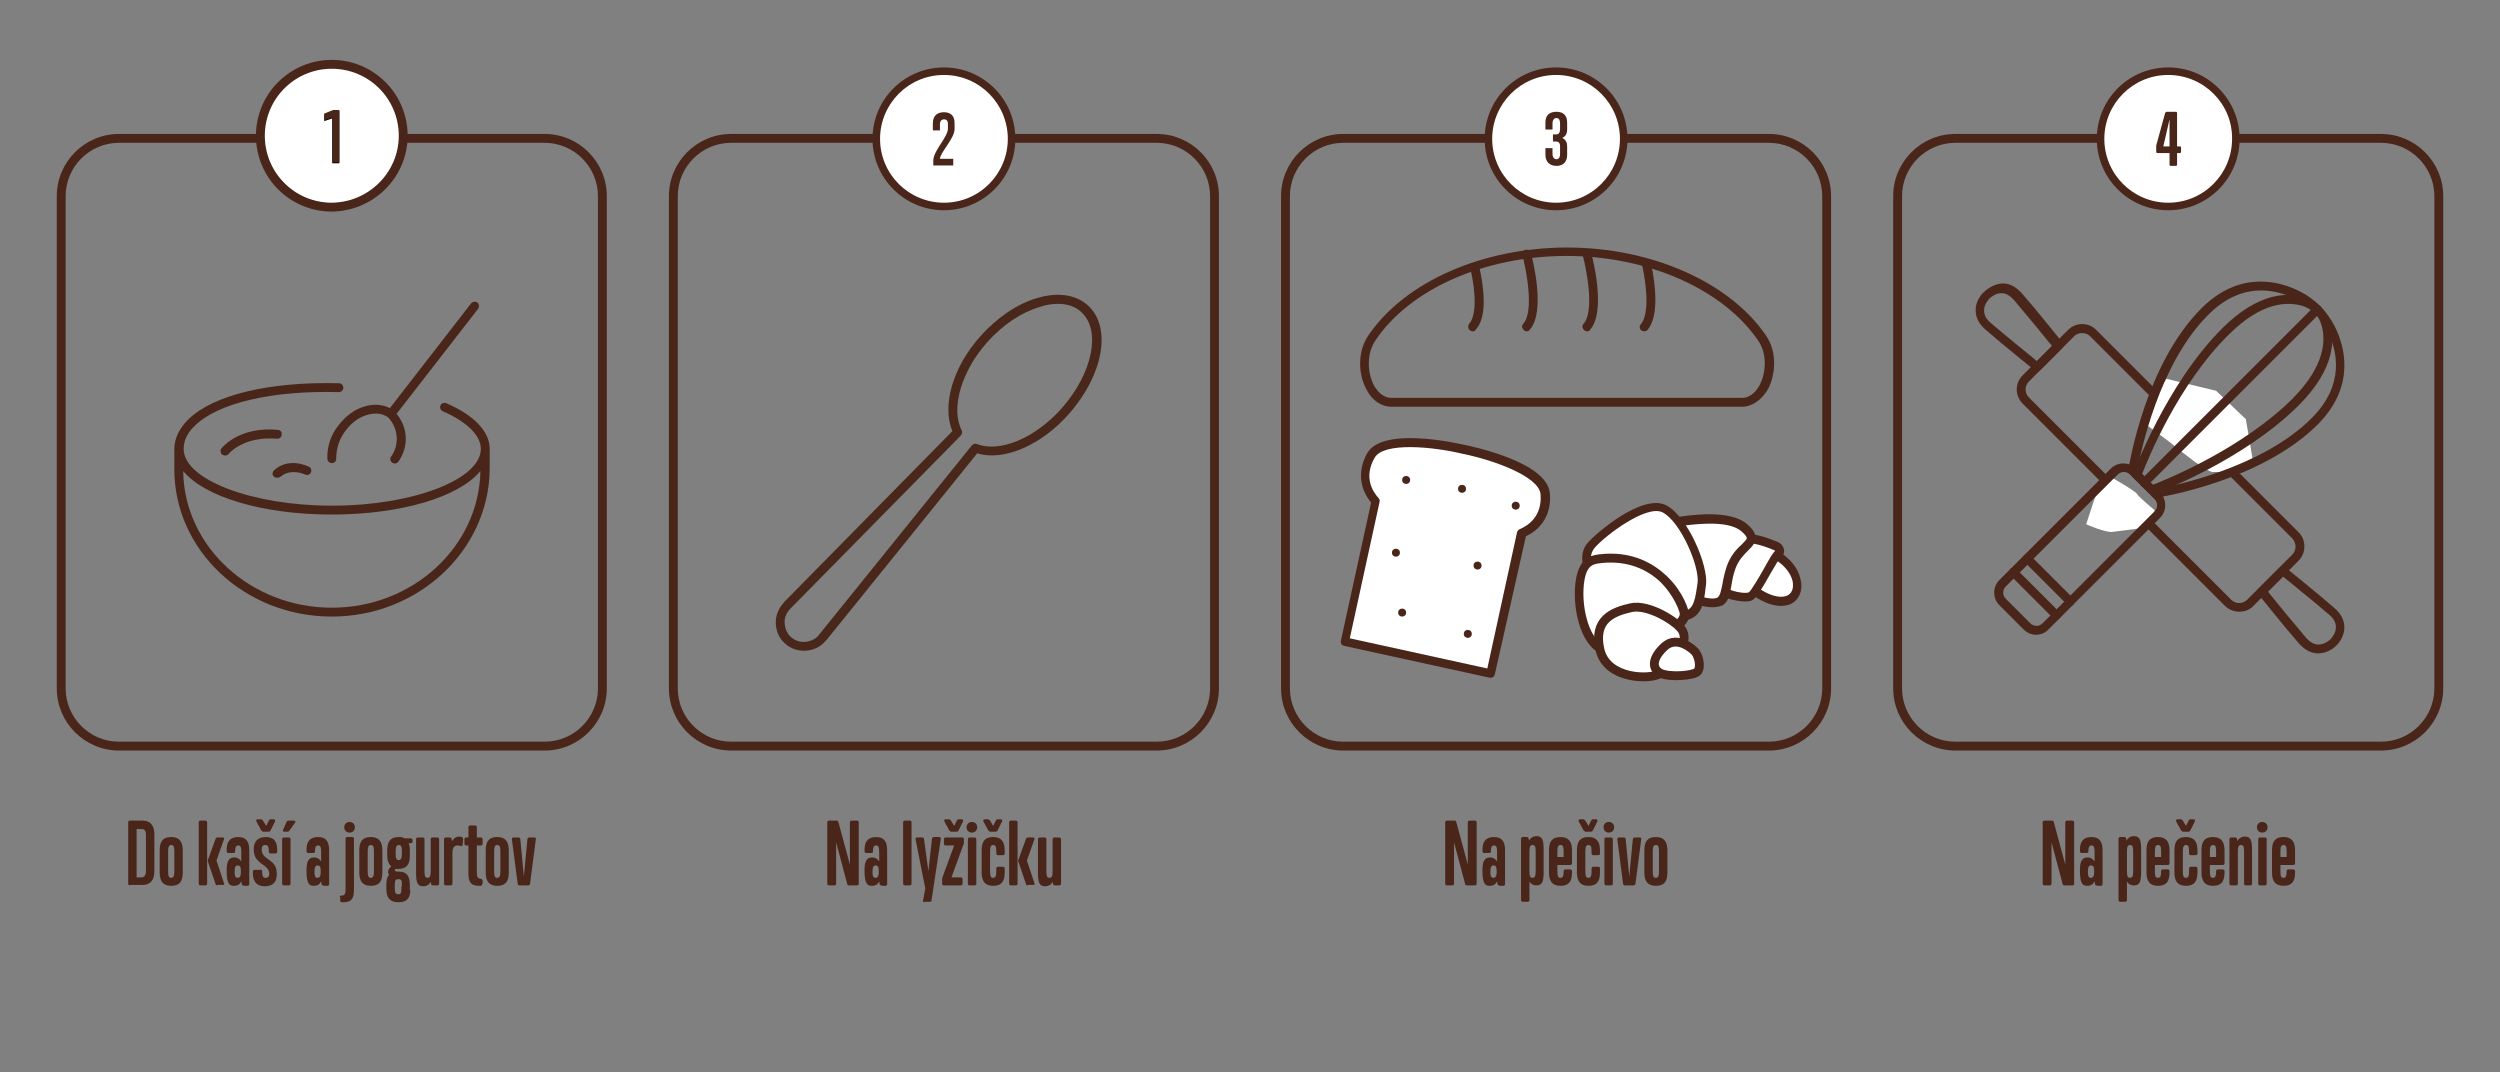 <?xml version="1.0" encoding="utf-8"?>
<!-- Generator: Adobe Illustrator 25.2.3, SVG Export Plug-In . SVG Version: 6.00 Build 0)  -->
<!DOCTYPE svg PUBLIC "-//W3C//DTD SVG 1.1//EN" "http://www.w3.org/Graphics/SVG/1.1/DTD/svg11.dtd">
<svg version="1.1" id="Vrstva_1" xmlns:x="http://ns.adobe.com/Extensibility/1.0/" xmlns:i="http://ns.adobe.com/AdobeIllustrator/10.0/" xmlns:graph="http://ns.adobe.com/Graphs/1.0/"
	 xmlns="http://www.w3.org/2000/svg" xmlns:xlink="http://www.w3.org/1999/xlink" x="0px" y="0px" width="563.6px" height="241.7px"
	 viewBox="0 0 563.6 241.7" style="enable-background:new 0 0 563.6 241.7;" xml:space="preserve">
<rect x="0" y="0" width="563.6" height="241.7" fill="#808080" stroke="none"/>
<style type="text/css">
	.st0{fill:none;}
	.st1{fill:#4A261A;}
	.st2{fill:#FFFFFF;}
	.st3{fill:none;stroke:#4A261A;stroke-width:2;stroke-linecap:round;stroke-linejoin:round;stroke-miterlimit:10;}
	.st4{fill:#FFFFFF;stroke:#4A261A;stroke-width:2;stroke-linecap:round;stroke-linejoin:round;stroke-miterlimit:10;}
	.st5{fill:#4A271B;}
</style>
<path class="st0" d="M26.8,31.2h96c7.2,0,13,5.8,13,13v111c0,7.2-5.8,13-13,13h-96c-7.2,0-13-5.8-13-13v-111
	C13.8,37,19.6,31.2,26.8,31.2z"/>
<path class="st1" d="M122.8,169.2h-96c-7.7,0-14-6.3-14-14v-111c0-7.7,6.3-14,14-14h96c7.7,0,14,6.3,14,14v111
	C136.8,162.9,130.5,169.2,122.8,169.2z M26.8,32.2c-6.6,0-12,5.4-12,12v111c0,6.6,5.4,12,12,12h96c6.6,0,12-5.4,12-12v-111
	c0-6.6-5.4-12-12-12C122.8,32.2,26.8,32.2,26.8,32.2z"/>
<path id="Path_103_7_" class="st2" d="M90.1,30.5c0-8.4-6.8-15.3-15.3-15.3l0,0c-8.4,0-15.3,6.8-15.3,15.3c0,8.4,6.8,15.3,15.3,15.3
	l0,0C83.2,45.8,90,39,90.1,30.5L90.1,30.5"/>
<path class="st1" d="M260.8,169.2h-96c-7.7,0-14-6.3-14-14v-111c0-7.7,6.3-14,14-14h96c7.7,0,14,6.3,14,14v111
	C274.8,162.9,268.5,169.2,260.8,169.2z M164.8,32.2c-6.6,0-12,5.4-12,12v111c0,6.6,5.4,12,12,12h96c6.6,0,12-5.4,12-12v-111
	c0-6.6-5.4-12-12-12C260.8,32.2,164.8,32.2,164.8,32.2z"/>
<path id="Path_103_6_" class="st2" d="M228.1,31.3c0-8.4-6.8-15.3-15.3-15.3l0,0c-8.4,0-15.3,6.8-15.3,15.3
	c0,8.4,6.8,15.3,15.3,15.3l0,0C221.2,46.6,228.1,39.8,228.1,31.3L228.1,31.3"/>
<path id="Path_103_5_" class="st2" d="M228.1,31.3c0-8.4-6.8-15.3-15.3-15.3l0,0c-8.4,0-15.3,6.8-15.3,15.3
	c0,8.4,6.8,15.3,15.3,15.3l0,0C221.2,46.6,228.1,39.8,228.1,31.3L228.1,31.3"/>
<path id="Path_104_3_" class="st1" d="M212.8,47.4c-8.9,0-16.1-7.2-16.1-16.1s7.2-16.1,16.1-16.1c8.9,0,16.1,7.2,16.1,16.1
	C228.9,40.2,221.7,47.4,212.8,47.4z M212.8,16.9c-8,0-14.4,6.5-14.4,14.4c0,8,6.5,14.4,14.4,14.4c8,0,14.4-6.5,14.4-14.4
	S220.8,16.9,212.8,16.9z"/>
<path class="st1" d="M398.8,169.2h-96c-7.7,0-14-6.3-14-14v-111c0-7.7,6.3-14,14-14h96c7.7,0,14,6.3,14,14v111
	C412.8,162.9,406.5,169.2,398.8,169.2z M302.8,32.2c-6.6,0-12,5.4-12,12v111c0,6.6,5.4,12,12,12h96c6.6,0,12-5.4,12-12v-111
	c0-6.6-5.4-12-12-12C398.8,32.2,302.8,32.2,302.8,32.2z"/>
<path id="Path_103_4_" class="st2" d="M366.1,31.3c0-8.4-6.8-15.3-15.3-15.3l0,0c-8.4,0-15.3,6.8-15.3,15.3
	c0,8.4,6.8,15.3,15.3,15.3l0,0C359.2,46.6,366.1,39.8,366.1,31.3L366.1,31.3"/>
<path id="Path_103_3_" class="st2" d="M366.1,31.3c0-8.4-6.8-15.3-15.3-15.3l0,0c-8.4,0-15.3,6.8-15.3,15.3
	c0,8.4,6.8,15.3,15.3,15.3l0,0C359.2,46.6,366.1,39.8,366.1,31.3L366.1,31.3"/>
<path id="Path_104_2_" class="st1" d="M350.8,47.4c-8.9,0-16.1-7.2-16.1-16.1s7.2-16.1,16.1-16.1s16.1,7.2,16.1,16.1
	S359.7,47.4,350.8,47.4z M350.8,16.9c-8,0-14.4,6.5-14.4,14.4c0,8,6.5,14.4,14.4,14.4c8,0,14.4-6.5,14.4-14.4
	C365.2,23.4,358.8,16.9,350.8,16.9z"/>
<path d="M74.9,36.8V26.7l-1.8,0.6v-1.5l2-0.8h1.4v11.8C76.5,36.8,74.9,36.8,74.9,36.8z"/>
<path class="st1" d="M74.9,36.6V26.5l-1.8,0.6v-1.5l2-0.8h1.4v11.8C76.5,36.6,74.9,36.6,74.9,36.6z"/>
<path class="st1" d="M210.4,37.3v-1.1c0-2.2,3.3-5.3,3.3-7.2v-1c0-0.9-0.4-1.1-0.9-1.1c-0.4,0-0.9,0.3-0.9,1.1v1.4h-1.6v-1.6
	c0-1.7,1-2.5,2.5-2.5c1.4,0,2.4,0.7,2.4,2.4v1.4c0,2.1-3.2,5.2-3.3,6.7h3v1.5H210.4z"/>
<path class="st1" d="M351.7,32.9c0-0.7-0.4-1-0.9-1c-0.1,0-0.4,0-0.7,0v-1.6c0.2,0,0.5,0,0.8,0c0.4,0,0.8-0.3,0.8-1.2v-1.3
	c0-0.9-0.4-1.2-0.8-1.2s-0.9,0.3-0.9,1.2v1.4h-1.6v-1.6c0-1.7,1-2.4,2.5-2.4c1.4,0,2.4,0.7,2.4,2.4v1.5c0,1-0.3,1.6-1.1,2
	c0.8,0.4,1.1,1,1.1,2v1.8c0,1.7-1,2.5-2.4,2.5s-2.5-0.8-2.5-2.5v-1.5h1.6v1.3c0,0.8,0.4,1.2,0.9,1.2c0.4,0,0.8-0.3,0.8-1.2
	L351.7,32.9L351.7,32.9z"/>
<path id="Path_104_13_" class="st3" d="M74.8,46.7c-8.9,0-16.1-7.2-16.1-16.1s7.2-16.1,16.1-16.1s16.1,7.2,16.1,16.1
	C90.9,39.4,83.7,46.6,74.8,46.7z"/>
<path class="st1" d="M536.8,169.2h-96c-7.7,0-14-6.3-14-14v-111c0-7.7,6.3-14,14-14h96c7.7,0,14,6.3,14,14v111
	C550.8,162.9,544.5,169.2,536.8,169.2z M440.8,32.2c-6.6,0-12,5.4-12,12v111c0,6.6,5.4,12,12,12h96c6.6,0,12-5.4,12-12v-111
	c0-6.6-5.4-12-12-12C536.8,32.2,440.8,32.2,440.8,32.2z"/>
<path id="Path_103_2_" class="st2" d="M504.1,31.3c0-8.4-6.8-15.3-15.3-15.3l0,0c-8.4,0-15.3,6.8-15.3,15.3
	c0,8.4,6.8,15.3,15.3,15.3l0,0C497.3,46.6,504.1,39.8,504.1,31.3L504.1,31.3"/>
<path id="Path_103_1_" class="st2" d="M504.1,31.3c0-8.4-6.8-15.3-15.3-15.3l0,0c-8.4,0-15.3,6.8-15.3,15.3
	c0,8.4,6.8,15.3,15.3,15.3l0,0C497.3,46.6,504.1,39.8,504.1,31.3L504.1,31.3"/>
<path id="Path_104_1_" class="st1" d="M488.8,47.4c-8.9,0-16.1-7.2-16.1-16.1s7.2-16.1,16.1-16.1s16.1,7.2,16.1,16.1
	S497.7,47.4,488.8,47.4z M488.8,16.9c-8,0-14.4,6.5-14.4,14.4c0,8,6.5,14.4,14.4,14.4c8,0,14.4-6.5,14.4-14.4
	C503.3,23.4,496.8,16.9,488.8,16.9z"/>
<g>
	<path class="st1" d="M489.4,37.4c-0.2,0-0.3-0.1-0.3-0.3v-2.6h-2.7c-0.2,0-0.3-0.1-0.3-0.3v-1c0-0.1,0-0.2,0-0.4l2-7.3
		c0.1-0.2,0.2-0.3,0.4-0.3h2c0.2,0,0.3,0.1,0.3,0.3V33h0.6c0.2,0,0.3,0.1,0.3,0.3v0.9c0,0.2-0.1,0.3-0.3,0.3h-0.6v2.6
		c0,0.2-0.1,0.3-0.3,0.3C490.5,37.4,489.4,37.4,489.4,37.4z M489.1,26.9l-1.4,6.1h1.4V26.9z"/>
</g>
<path class="st1" d="M392.7,91.7h-79c-2.3,0-4.4-1.4-5.7-4c-2-3.8-1.8-8.8,0.5-12.1c8.2-12.1,25.8-19.8,44.8-19.8
	s36.6,7.8,44.8,19.8c2.7,3.9,2.1,9,0.5,12.1C397.1,90.2,395,91.7,392.7,91.7z M353.2,57.7c-18.4,0-35.3,7.4-43.1,19
	c-2.1,3.1-1.8,7.4-0.4,10.1c0.6,1.1,1.9,2.9,4,2.9h79c2.1,0,3.4-1.8,4-2.9c1.4-2.7,1.8-7-0.4-10.1C388.4,65.2,371.5,57.7,353.2,57.7
	z"/>
<path class="st1" d="M344.2,74.7c-0.2,0-0.5-0.1-0.7-0.3c-0.4-0.4-0.5-1-0.1-1.4c2.5-2.8,0.7-12.1-0.2-15.5
	c-0.1-0.5,0.2-1.1,0.7-1.2c0.5-0.1,1.1,0.2,1.2,0.7c0.4,1.3,3.4,13.2-0.2,17.3C344.7,74.6,344.4,74.7,344.2,74.7z"/>
<path class="st1" d="M357.8,74.7c-0.2,0-0.5-0.1-0.7-0.3c-0.4-0.4-0.5-1-0.1-1.4c2.5-2.8,0.7-12.1-0.2-15.5
	c-0.1-0.5,0.2-1.1,0.7-1.2c0.5-0.1,1.1,0.2,1.2,0.7c0.4,1.3,3.4,13.2-0.2,17.3C358.4,74.6,358.1,74.7,357.8,74.7z"/>
<path class="st1" d="M332,74.7c-0.2,0-0.5-0.1-0.7-0.3c-0.4-0.4-0.4-1-0.1-1.4c1.5-1.6,1.7-6.3,0.3-12.4c-0.1-0.5,0.2-1.1,0.8-1.2
	c0.5-0.1,1.1,0.2,1.2,0.8c1.1,4.9,1.8,11.3-0.8,14.1C332.6,74.6,332.3,74.7,332,74.7z"/>
<path class="st1" d="M370.7,74.7c-0.2,0-0.5-0.1-0.7-0.2c-0.4-0.4-0.5-1-0.1-1.4c1.6-1.8,1.7-6.8,0.3-13.4c-0.1-0.5,0.2-1.1,0.8-1.2
	c0.5-0.1,1.1,0.2,1.2,0.8c1.1,5.2,1.8,12.1-0.8,15.1C371.2,74.6,370.9,74.7,370.7,74.7z"/>
<g>
	<g>
		<path class="st2" d="M348.3,111.3c-0.5-6.4-18.4-10-18.4-10s-17.7-4.2-20.9,1.4c-3.2,5.6,0.5,9.6,1.1,10.3l-6.9,31.6l16.5,3.6
			l16.5,3.6l6.9-31.6C343.8,119.9,348.8,117.8,348.3,111.3z"/>
		<path class="st1" d="M336.1,152.8c-0.1,0-0.1,0-0.2,0l-32.9-7.2c-0.3-0.1-0.5-0.2-0.6-0.4s-0.2-0.5-0.1-0.8l6.8-31.1
			c-2.7-3.3-3-7.3-0.9-11.1c3.5-6.1,20.1-2.3,22-1.9s18.6,3.9,19.2,10.9l0,0c0.4,4.4-1.6,7.9-5.4,9.7l-7,31.1
			C336.9,152.5,336.5,152.8,336.1,152.8z M304.3,143.9l31,6.8L342,120c0.1-0.3,0.3-0.6,0.6-0.7c1.9-0.8,5.1-2.9,4.7-7.9l0,0
			c-0.4-4.1-11-7.8-17.6-9.1c-6.6-1.6-17.8-2.7-19.8,0.9c-2.5,4.3-0.5,7.6,0.9,9.1c0.2,0.2,0.3,0.6,0.2,0.9L304.3,143.9z"/>
	</g>
	<circle class="st1" cx="341.7" cy="114" r="0.9"/>
	<circle class="st1" cx="316.1" cy="138.1" r="0.9"/>
	<circle class="st1" cx="329.6" cy="110.2" r="0.9"/>
	<circle class="st1" cx="317" cy="108.2" r="0.9"/>
	<circle class="st1" cx="333.1" cy="127.5" r="0.9"/>
	<circle class="st1" cx="314.7" cy="124.6" r="0.9"/>
	<circle class="st1" cx="330.9" cy="142.9" r="0.9"/>
</g>
<path class="st1" d="M74.8,139c-19.6,0-35.5-14.9-35.5-33.2v-4.6c0-2.3,1.1-4.6,3.1-6.6c5.7-5.6,18.4-8.6,34-8.2c0.6,0,1,0.5,1,1
	c0,0.6-0.5,1-1,1c-15-0.4-27.2,2.4-32.5,7.6c-1.7,1.6-2.5,3.4-2.5,5.2c0,6.9,15.3,12.8,33.5,12.8c18.1,0,33.5-5.9,33.5-12.8
	c0-3-3.1-6.1-8.6-8.5c-0.5-0.2-0.7-0.8-0.5-1.3s0.8-0.7,1.3-0.5c6.3,2.7,9.8,6.4,9.8,10.3v4.6C110.2,124.1,94.3,139,74.8,139z
	 M41.3,106.2c0.2,17,15.2,30.8,33.5,30.8s33.2-13.8,33.5-30.8c-4.8,5.8-17.8,9.8-33.5,9.8S46.1,112,41.3,106.2z M62.4,107.7
	c-0.3,0-0.5-0.1-0.7-0.3c-0.4-0.4-0.3-1,0.1-1.4c3.3-3,7.6-0.9,7.8-0.8c0.5,0.2,0.7,0.8,0.5,1.3s-0.8,0.7-1.3,0.5
	c-0.1-0.1-3.3-1.5-5.6,0.5C62.9,107.7,62.7,107.7,62.4,107.7z M89,104.5c-0.2,0-0.4-0.1-0.6-0.2c-0.4-0.3-0.6-0.9-0.2-1.4
	c1.9-2.7,1.6-6.4-0.7-8.8c-1.2-0.9-2.8-1.1-4.6-0.6c-1.9,0.5-3.7,1.8-5,3.6c-1.4,1.8-2.1,4-2.1,6.3c0,0.6-0.4,1-1,1
	c-0.5,0-1-0.4-1-1c-0.1-2.7,0.8-5.4,2.5-7.5c1.6-2.1,3.7-3.7,6-4.3c2-0.6,4-0.4,5.6,0.4l18.3-23.6c0.3-0.4,1-0.5,1.4-0.2
	s0.5,1,0.2,1.4L89.4,93.3c2.6,3.1,2.8,7.4,0.4,10.8C89.6,104.3,89.3,104.5,89,104.5z M50.7,102.7c-0.2,0-0.4-0.1-0.6-0.2
	c-0.4-0.3-0.5-1-0.2-1.4c0.2-0.2,4-5,12.7-4.2c0.6,0,1,0.5,0.9,1.1c0,0.5-0.5,1-1.1,0.9c-7.5-0.6-10.8,3.3-10.9,3.5
	C51.3,102.6,51,102.7,50.7,102.7z"/>
<g>
	<path class="st2" d="M398.1,124.1c0,0,5.7,1.8,6.9,6.7c1.2,4.9-3.9,7.1-10.2,1.9C388.4,127.4,398.1,124.1,398.1,124.1z"/>
	<path class="st1" d="M401.5,136.6c-2,0-4.5-0.9-7.4-3.2c-1.9-1.6-2.8-3.2-2.5-4.9c0.6-3.4,5.5-5.2,6.1-5.4c0.2-0.1,0.4-0.1,0.6,0
		c0.3,0.1,6.3,2,7.6,7.4c0.6,2.3-0.1,4.3-1.7,5.4C403.6,136.3,402.6,136.6,401.5,136.6z M398.1,125.1c-1.3,0.5-4.2,2-4.5,3.7
		c-0.2,0.9,0.4,1.9,1.8,3c3.5,2.8,6.4,3.2,7.8,2.3c0.9-0.6,1.2-1.7,0.9-3.2C403.1,127.3,399.2,125.5,398.1,125.1z"/>
</g>
<g>
	<path class="st2" d="M400.4,123.1c0,0-5.4-2.5-7.4-1.4s-5.5,9.8-4.9,11.1s5.4,2.3,6.7,1.6c1.3-0.8,5.2-8.9,6-9.4
		S401.1,123.4,400.4,123.1z"/>
	<path class="st1" d="M393.4,135.6c-1.2,0-2.5-0.3-3.3-0.5c-1.6-0.5-2.5-1.1-2.9-1.9c-0.9-1.9,3.1-11.2,5.4-12.4
		c2.3-1.2,7.2,1,8.2,1.4c0.8,0.3,1.3,1.1,1.4,1.8c0.1,0.7-0.2,1.3-0.9,1.7c-0.2,0.3-1.3,2.1-2.1,3.5c-2.1,3.7-3.2,5.5-4,6
		C394.8,135.5,394.2,135.6,393.4,135.6z M389.1,132.4c0.6,0.8,4.4,1.6,5.2,1.1c0.5-0.4,2.3-3.4,3.3-5.2c1.5-2.7,2.1-3.7,2.6-4.1
		l-0.1-0.1l0,0c-2-0.9-5.4-2-6.5-1.5C392.4,123.2,388.9,130.5,389.1,132.4z M400.3,124.3L400.3,124.3L400.3,124.3z"/>
</g>
<g>
	<path class="st2" d="M376.9,117.6c0.8,0,12.3-2.4,16.4,1.2s-1.1,3.5-3.1,9c-2,5.5,0.2,9.8-7.7,7.4
		C374.6,132.8,376.9,117.6,376.9,117.6z"/>
	<path class="st1" d="M386.1,136.9c-1,0-2.3-0.2-3.9-0.7c-8.7-2.6-6.4-18.1-6.3-18.7c0.1-0.5,0.5-0.8,1-0.8l0,0
		c0.1,0,0.5-0.1,0.9-0.1c3.4-0.5,12.3-1.8,16.1,1.6c1.3,1.1,1.8,2,1.9,3c0,1.2-0.8,2-1.7,2.9c-1,1-2.2,2.2-2.9,4.2
		c-0.5,1.4-0.7,2.6-0.9,3.8c-0.3,1.9-0.6,3.5-2,4.4C387.6,136.7,387,136.9,386.1,136.9z M377.8,118.5c-0.3,3-1.1,13.9,5,15.8
		c2.3,0.7,3.7,0.8,4.4,0.4c0.6-0.4,0.8-1.6,1.1-3c0.2-1.2,0.5-2.6,1-4.1c0.9-2.5,2.3-3.9,3.4-4.9c0.6-0.6,1.1-1.1,1.1-1.4
		c0-0.1-0.1-0.6-1.2-1.5c-3.1-2.8-11.7-1.5-14.5-1.1C378,118.5,377.9,118.5,377.8,118.5z"/>
</g>
<g>
	<path class="st2" d="M358.6,129.1c0,0-2.2-3.6,0-6.1c2.2-2.6,12.1-10.5,16.5-8.3s9,12.9,8.5,16.9s-0.7,7.4-5.5,7.3
		C373.4,138.8,358.6,129.1,358.6,129.1z"/>
	<path class="st1" d="M378.4,140c-0.1,0-0.2,0-0.3,0c-4.9-0.1-18.5-9-20-10c-0.1-0.1-0.2-0.2-0.3-0.3c-0.1-0.2-2.5-4.2,0.1-7.3
		c1.8-2.1,12.3-11.2,17.7-8.5c4.9,2.5,9.6,13.7,9,18l-0.1,0.7C384.1,136.2,383.6,140,378.4,140z M359.4,128.4
		c4.2,2.7,15.2,9.4,18.8,9.5c3.4,0.1,3.8-1.7,4.4-5.8l0.1-0.7c0.5-3.6-3.8-13.8-7.9-15.9c-3.6-1.8-12.9,5.2-15.3,8
		C357.9,125.4,359,127.8,359.4,128.4z"/>
</g>
<g>
	<path class="st2" d="M360.4,126c-1.5,0.2-3.4,0.7-4.1,4.6c-1,5.5,0.8,14.1,5.1,15.8l15.2-4.5c0,0,2.9-1.5,3.1-3.3
		C379.9,136.9,374.6,124.2,360.4,126z"/>
	<path class="st1" d="M361.4,147.5c-0.1,0-0.3,0-0.4-0.1c-5-2-6.7-11.2-5.7-16.9c0.8-4.4,2.9-5.2,5-5.5l0,0c7.7-1,12.7,2.2,15.6,5
		c3.5,3.4,5,7.6,4.9,8.9c-0.2,2.2-3.3,3.9-3.6,4.1c-0.1,0-0.1,0.1-0.2,0.1l-15.2,4.5C361.6,147.5,361.5,147.5,361.4,147.5z
		 M360.5,127c-1.2,0.2-2.7,0.3-3.3,3.8c-0.9,5.3,0.8,12.8,4.2,14.6l14.8-4.4c1-0.5,2.4-1.6,2.5-2.5c0-0.7-1.4-4.5-4.7-7.6
		C370.4,127.7,365.8,126.3,360.5,127L360.5,127z"/>
</g>
<path class="st4" d="M379,146c0,0,1.3-1.9,0.3-3.8c-1-1.9-7.6-6.1-11.6-5.2c-4,0.9-8.6,2.6-7,9.5c1.6,6.8,11.5,6.7,13.4,5.4
	C375.9,150.6,379,146,379,146z"/>
<path class="st4" d="M381.9,146.7c0,0-3.7-3.7-6.7-0.9s-2.7,5.1-0.8,6s7.3,0.6,8.3-0.4C383.6,150.3,382.9,147.5,381.9,146.7z"/>
<path class="st5" d="M181.2,146.7c-1.6,0-3.1-0.6-4.2-1.6c-1.3-1.1-2-2.7-2.1-4.4s0.5-3.4,1.6-4.6l0.3-0.4l37.9-38.5
	c-2.4-5.8,0.1-14.5,6.4-21.5c3.7-4.1,8.2-7.2,12.7-8.5c4.6-1.4,8.7-0.8,11.4,1.6c5.5,4.9,3.6,15.7-4.3,24.6l0,0
	c-6.3,7.1-14.7,10.6-20.6,8.8l-33.9,42l-0.4,0.4c-1.1,1.3-2.7,2-4.4,2.1C181.5,146.7,181.3,146.7,181.2,146.7z M238.5,68.5
	c-1.3,0-2.7,0.2-4.1,0.7c-4.1,1.2-8.3,4-11.8,7.9c-5.9,6.6-8.3,15-5.8,19.9c0.2,0.4,0.1,0.8-0.2,1.2L178,137.4
	c-0.8,0.9-1.2,2-1.1,3.2c0.1,1.2,0.6,2.3,1.4,3c0.9,0.8,2,1.2,3.2,1.1c1.2-0.1,2.3-0.6,3-1.4l0.3-0.4l34.3-42.5
	c0.3-0.3,0.7-0.5,1.1-0.3c5.2,2,13.1-1.3,19.1-8c7-7.9,9-17.6,4.5-21.7C242.5,69.1,240.6,68.5,238.5,68.5z"/>
<path class="st1" d="M522.6,147.3L522.6,147.3c-1.6,0-3-0.8-4.3-2.2c-3.5-4-9.1-11.1-9.2-11.1c-0.3-0.4-0.3-1,0.1-1.3l4.7-4.7
	c0.4-0.4,0.9-0.4,1.3-0.1c0.1,0.1,7.1,5.7,11.1,9.2c1.4,1.2,2.2,2.7,2.2,4.2c0.1,2.4-1.6,4.1-1.9,4.3
	C526.6,145.7,524.9,147.3,522.6,147.3z M511.3,133.4c1.5,1.9,5.8,7.1,8.6,10.4c0.9,1,1.8,1.5,2.7,1.5h0.1c1.5,0,2.7-1.2,2.7-1.2l0,0
	l0,0c0,0,1.3-1.3,1.2-2.8c0-0.9-0.5-1.9-1.5-2.7c-3.2-2.8-8.5-7-10.4-8.6L511.3,133.4z"/>
<path class="st1" d="M459.3,83.7c-0.2,0-0.4-0.1-0.6-0.2c-0.1-0.1-7.1-5.7-11.1-9.2c-1.4-1.2-2.2-2.7-2.2-4.2
	c-0.1-2.4,1.6-4.1,1.9-4.3c0.2-0.2,2-1.9,4.3-1.9c1.5,0,2.9,0.8,4.2,2.2c3.5,4,9.1,11.1,9.2,11.1c0.3,0.4,0.3,1-0.1,1.3l-4.7,4.7
	C459.8,83.6,459.6,83.7,459.3,83.7z M448.5,67.3c0,0-1.3,1.3-1.2,2.8c0,0.9,0.5,1.9,1.5,2.7c3.2,2.8,8.5,7,10.4,8.6l3.4-3.4
	c-1.5-1.9-5.8-7.1-8.6-10.4c-0.9-1-1.8-1.5-2.7-1.5C449.9,66,448.6,67.2,448.5,67.3C448.6,67.3,448.6,67.3,448.5,67.3z M447.9,66.6
	L447.9,66.6L447.9,66.6z"/>
<path class="st1" d="M504.8,137.9c-1.2,0-2.4-0.5-3.2-1.3L456,91c-1.8-1.8-1.8-4.6,0-6.4l10.2-10.2c1.8-1.8,4.6-1.8,6.4,0l45.6,45.6
	c0.9,0.9,1.3,2,1.3,3.2s-0.5,2.4-1.3,3.2L508,136.6C507.2,137.5,506,137.9,504.8,137.9z M469.4,75.1c-0.7,0-1.3,0.2-1.8,0.7
	L457.4,86c-1,1-1,2.6,0,3.6l45.6,45.6l0,0c1,1,2.6,1,3.6,0l10.2-10.2c0.5-0.5,0.7-1.1,0.7-1.8s-0.3-1.3-0.7-1.8l-45.6-45.6
	C470.7,75.3,470,75.1,469.4,75.1z"/>
<path class="st2" d="M488.4,85.4l-2.7,3.8l-1.5,6.8c0,0,5.6,4.1,6.5,4.9s6.8,5.5,8.1,5.5s5,0,5,0s4.2-1.3,4.2-1.7
	c0-0.4-1.7-10.2-1.7-10.2l-6.7-6.4L488.4,85.4z"/>
<path class="st1" d="M486,112.3c-0.3,0-0.5-0.1-0.7-0.3l-5.2-5.2c-0.2-0.2-0.3-0.5-0.3-0.9c0.2-1,3.8-23.9,16.7-36.6
	c8.6-8.4,17.5-5.9,22-3.6c3.4,1.7,6.1,4.5,7.8,7.8l0,0c2.3,4.5,4.8,13.4-3.6,22c-12.7,12.9-35.7,16.6-36.6,16.7
	C486.1,112.3,486,112.3,486,112.3z M481.9,105.8l4.4,4.4c3.4-0.6,23.8-4.7,35-16.1c7.2-7.3,5.8-14.8,3.3-19.7l0,0
	c-1.5-3-3.9-5.4-6.9-6.9c-5-2.5-12.4-3.9-19.7,3.3C486.6,82,482.5,102.4,481.9,105.8z"/>
<path class="st1" d="M485.1,111.4c-0.3,0-0.5-0.1-0.7-0.3l-3.3-3.3c-0.3-0.3-0.4-0.7-0.2-1c0.1-0.2,7.4-20.2,20.2-32.9
	c8.1-8,14.6-8.1,18.7-6.8c2.6,0.8,4.5,2.7,5.4,5.4l0,0c1.3,4.1,1.1,10.7-6.8,18.7c-12.7,12.8-32.7,20.2-32.9,20.2
	C485.3,111.4,485.2,111.4,485.1,111.4z M482.9,106.9l2.4,2.4c3.4-1.3,20.4-8.3,31.6-19.5c7.3-7.4,7.5-13.2,6.4-16.7l0,0
	c-0.6-2-2.1-3.4-4.1-4.1c-3.6-1.1-9.4-0.9-16.7,6.4C491.2,86.4,484.2,103.5,482.9,106.9z"/>
<path class="st1" d="M483.4,109.8c-0.3,0-0.5-0.1-0.7-0.3c-0.4-0.4-0.4-1,0-1.4l39-39c0.4-0.4,1-0.4,1.4,0s0.4,1,0,1.4l-39,39
	C483.9,109.7,483.7,109.8,483.4,109.8z"/>
<path class="st2" d="M475.6,107.4L473,110l-2.7,8.2c0,0,4.6,2,6,1.7c1.4-0.2,5.4-0.7,5.5-0.7s2.7-0.7,2.7-0.7s1.5-3.3,1.2-3.5
	c-0.2-0.2-3.6-3-3.9-3.6C481.5,110.7,475.6,107.4,475.6,107.4z"/>
<path class="st1" d="M459,143.1c-1,0-2-0.4-2.8-1.2l0,0l-5.5-5.5c-1.5-1.5-1.5-4.1,0-5.6l25.2-25.2c1.5-1.5,4.1-1.5,5.6,0l5.5,5.5
	c1.5,1.5,1.5,4.1,0,5.6l-25.2,25.2C461.1,142.7,460,143.1,459,143.1z M457.7,140.5c0.8,0.8,2,0.8,2.8,0l25.2-25.2
	c0.8-0.8,0.8-2,0-2.8l-5.5-5.5c-0.8-0.8-2-0.8-2.8,0l-25.2,25.2c-0.8,0.8-0.8,2,0,2.8L457.7,140.5z"/>
<path class="st1" d="M463.6,139.7c-0.3,0-0.5-0.1-0.7-0.3l-9.7-9.7c-0.4-0.4-0.4-1,0-1.4s1-0.4,1.4,0l9.7,9.7c0.4,0.4,0.4,1,0,1.4
	C464.1,139.7,463.8,139.7,463.6,139.7z"/>
<path class="st1" d="M466.7,136.6c-0.3,0-0.5-0.1-0.7-0.3l-9.7-9.7c-0.4-0.4-0.4-1,0-1.4s1-0.4,1.4,0l9.7,9.7c0.4,0.4,0.4,1,0,1.4
	C467.3,136.5,467,136.6,466.7,136.6z"/>
<g>
	<path class="st1" d="M29.3,199.6c-0.2,0-0.4-0.1-0.4-0.4v-13.8c0-0.2,0.1-0.4,0.4-0.4h2.9c1.5,0,2.6,0.9,2.6,3v8.5
		c0,2.2-1.2,3-2.6,3H29.3z M32.9,188.3c0-1.1-0.3-1.4-1.1-1.4h-1v10.9h1c0.7,0,1.1-0.4,1.1-1.4V188.3z"/>
	<path class="st1" d="M41.2,196.7c0,2.1-0.8,3-2.6,3c-1.8,0-2.6-1-2.6-3v-5c0-2.1,0.8-3,2.6-3c1.7,0,2.6,0.9,2.6,3V196.7z
		 M39.3,191.9c0-1.1-0.2-1.4-0.7-1.4c-0.5,0-0.7,0.4-0.7,1.4v4.6c0,1.1,0.2,1.4,0.7,1.4c0.5,0,0.7-0.4,0.7-1.4V191.9z"/>
	<path class="st1" d="M45.2,199.6c-0.2,0-0.4-0.1-0.4-0.4v-13.8c0-0.2,0.1-0.4,0.4-0.4h1.1c0.2,0,0.4,0.1,0.4,0.4v13.8
		c0,0.2-0.1,0.4-0.4,0.4H45.2z M49,199.6c-0.2,0-0.4-0.1-0.4-0.3l-1.7-5c-0.1-0.2-0.1-0.3,0-0.5l1.7-4.7c0.1-0.2,0.2-0.3,0.4-0.3
		h1.2c0.3,0,0.4,0.2,0.3,0.4l-1.7,4.8l1.7,5.1c0.1,0.3,0,0.4-0.3,0.4H49z"/>
	<path class="st1" d="M54.9,199.6c-0.2,0-0.4-0.1-0.4-0.3l-0.1-0.6c-0.3,0.5-0.6,1-1.7,1c-0.9,0-1.6-0.4-1.6-3.3v-0.3
		c0-2.1,0.6-2.8,1.7-2.8c0.9,0,1.3,0.5,1.6,0.9v-2.2c0-1.1-0.2-1.4-0.7-1.4c-0.5,0-0.7,0.4-0.7,1.4c0,0.2-0.1,0.3-0.4,0.3h-1.1
		c-0.2,0-0.4-0.1-0.4-0.4v-0.3c0-1.8,0.7-2.9,2.6-2.9c2,0,2.5,1.3,2.5,3v7.6c0,0.2-0.1,0.4-0.4,0.4H54.9z M54.3,196.3
		c0-0.9-0.2-1.2-0.7-1.2c-0.5,0-0.7,0.4-0.7,1.4v0.1c0,1,0.2,1.3,0.7,1.3c0.3,0,0.7-0.2,0.7-1.2V196.3z"/>
	<path class="st1" d="M59.1,196.5c0,1,0.2,1.4,0.8,1.4c0.6,0,0.8-0.4,0.8-0.9c0-2.3-3.5-2-3.5-5.5c0-1.8,0.9-2.8,2.7-2.8
		c1.8,0,2.6,0.9,2.6,3v0.3c0,0.2-0.1,0.4-0.4,0.4H61c-0.2,0-0.4-0.1-0.4-0.4v-0.1c0-1-0.2-1.4-0.8-1.4c-0.7,0-0.8,0.5-0.8,1
		c0,2.6,3.4,1.9,3.4,5.5c0,1.8-0.8,2.8-2.7,2.8c-1.8,0-2.7-1-2.7-3v-0.3c0-0.2,0.1-0.4,0.4-0.4h1.1C59,196,59.1,196.1,59.1,196.5
		L59.1,196.5z M59.4,187.5c-0.2,0-0.3-0.1-0.5-0.3l-1.1-2c-0.1-0.3,0-0.5,0.3-0.5h0.7c0.2,0,0.3,0.1,0.5,0.3l0.7,1.2l0.6-1.2
		c0.1-0.2,0.2-0.3,0.4-0.3h0.7c0.3,0,0.4,0.2,0.3,0.5l-1,2c-0.1,0.2-0.2,0.3-0.5,0.3H59.4z"/>
	<path class="st1" d="M64,199.6c-0.2,0-0.4-0.1-0.4-0.4v-10c0-0.2,0.1-0.4,0.4-0.4h1.1c0.2,0,0.4,0.1,0.4,0.4v10
		c0,0.2-0.1,0.4-0.4,0.4H64z M64.1,187.5c-0.3,0-0.4-0.2-0.3-0.4l0.8-1.8c0.1-0.2,0.2-0.3,0.5-0.3h1.2c0.3,0,0.4,0.2,0.2,0.5
		l-1.3,1.8c-0.1,0.2-0.3,0.2-0.5,0.2H64.1z"/>
	<path class="st1" d="M72.9,199.6c-0.2,0-0.4-0.1-0.4-0.3l-0.1-0.6c-0.3,0.5-0.6,1-1.7,1c-0.9,0-1.6-0.4-1.6-3.3v-0.3
		c0-2.1,0.6-2.8,1.7-2.8c0.9,0,1.3,0.5,1.6,0.9v-2.2c0-1.1-0.2-1.4-0.7-1.4c-0.5,0-0.7,0.4-0.7,1.4c0,0.2-0.1,0.3-0.4,0.3h-1.1
		c-0.2,0-0.4-0.1-0.4-0.4v-0.3c0-1.8,0.7-2.9,2.6-2.9c2,0,2.5,1.3,2.5,3v7.6c0,0.2-0.1,0.4-0.4,0.4H72.9z M72.3,196.3
		c0-0.9-0.2-1.2-0.7-1.2c-0.5,0-0.7,0.4-0.7,1.4v0.1c0,1,0.2,1.3,0.7,1.3c0.3,0,0.7-0.2,0.7-1.2V196.3z"/>
	<path class="st1" d="M76.6,202.3c0-0.3,0.1-0.4,0.2-0.4c0.1,0,0.1,0,0.2,0c0.8,0,0.9-0.5,0.9-1.5v-11.3c0-0.2,0.1-0.4,0.4-0.4h1.1
		c0.2,0,0.4,0.1,0.4,0.4v11.5c0,2-0.6,2.8-2.3,2.8c-0.2,0-0.4,0-0.5,0c-0.2,0-0.3-0.2-0.3-0.4V202.3z M77.6,186.5
		c0-0.7,0.5-1.2,1.2-1.2s1.2,0.5,1.2,1.2s-0.5,1.2-1.2,1.2S77.6,187.2,77.6,186.5z"/>
	<path class="st1" d="M86.2,196.7c0,2.1-0.8,3-2.6,3c-1.8,0-2.6-1-2.6-3v-5c0-2.1,0.8-3,2.6-3c1.7,0,2.6,0.9,2.6,3V196.7z
		 M84.3,191.9c0-1.1-0.2-1.4-0.7-1.4c-0.5,0-0.7,0.4-0.7,1.4v4.6c0,1.1,0.2,1.4,0.7,1.4c0.5,0,0.7-0.4,0.7-1.4V191.9z"/>
	<path class="st1" d="M92.5,200.6c0,2.1-1,2.8-2.7,2.8c-1.8,0-2.7-0.9-2.7-3v-1c0-1,0.2-1.7,0.6-2.2c-0.1-0.2-0.2-0.3-0.2-0.7
		c0-0.4,0.2-0.7,0.7-1.2c-0.5-0.4-0.9-1.2-0.9-2.4v-1.2c0-2.1,0.8-3,2.6-3c0.6,0,1,0.1,1.3,0.3h1.4c0.2,0,0.4,0.1,0.4,0.4v0.3
		c0,0.2-0.1,0.4-0.4,0.4l-0.5,0c0.2,0.4,0.3,0.8,0.3,1.5v1.3c0,2.1-0.8,3-2.7,3c-0.2,0-0.4,0-0.5,0c-0.2,0.1-0.2,0.2-0.2,0.3
		c0,0.3,0.5,0.3,1,0.3c1.8,0,2.4,1.1,2.4,3.2V200.6z M90.6,199.8c0-1.2,0-1.6-0.8-1.6c-0.6,0-0.8,0.2-0.8,1.3v0.7
		c0,1.1,0.2,1.4,0.8,1.4c0.5,0,0.7-0.2,0.7-1.3V199.8z M90.6,191.9c0-1.1-0.2-1.4-0.7-1.4c-0.5,0-0.7,0.4-0.7,1.4v0.6
		c0,1.1,0.2,1.4,0.7,1.4c0.5,0,0.7-0.4,0.7-1.4V191.9z"/>
	<path class="st1" d="M97.6,199.6c-0.2,0-0.4-0.1-0.4-0.3l-0.1-0.5c-0.2,0.4-0.7,1-1.7,1c-1.3,0-1.6-0.9-1.6-3v-7.6
		c0-0.2,0.1-0.4,0.4-0.4h1.1c0.2,0,0.4,0.1,0.4,0.4v7.3c0,1.1,0.2,1.4,0.7,1.4c0.5,0,0.7-0.4,0.7-1.4v-7.3c0-0.2,0.1-0.4,0.4-0.4
		h1.1c0.2,0,0.4,0.1,0.4,0.4v10c0,0.2-0.1,0.4-0.4,0.4H97.6z"/>
	<path class="st1" d="M100.5,199.6c-0.2,0-0.4-0.1-0.4-0.4v-10c0-0.2,0.1-0.4,0.4-0.4h0.9c0.2,0,0.4,0.1,0.4,0.3l0.1,0.5
		c0.2-0.3,0.7-1,1.6-1c0.2,0,0.4,0,0.6,0.1c0.2,0.1,0.3,0.2,0.3,0.5l-0.1,1.2c0,0.3-0.2,0.4-0.5,0.3c-0.2-0.1-0.5-0.1-0.7-0.1
		c-0.7,0-1.1,0.5-1.1,1.7v6.9c0,0.2-0.1,0.4-0.4,0.4H100.5z"/>
	<path class="st1" d="M108.7,199.3c0,0.2-0.1,0.4-0.3,0.4c-0.1,0-0.3,0-0.4,0c-1.8,0-2.4-0.8-2.4-2.8v-6.3h-0.5
		c-0.2,0-0.4-0.1-0.4-0.4v-1c0-0.2,0.1-0.4,0.4-0.4h0.5v-2.3c0-0.2,0.1-0.4,0.4-0.4h1.1c0.2,0,0.4,0.1,0.4,0.4v2.3h0.9
		c0.2,0,0.4,0.1,0.4,0.4v1c0,0.2-0.1,0.4-0.4,0.4h-0.9v6c0,0.9,0.1,1.5,0.9,1.5c0,0,0.4,0.1,0.4,0.4V199.3z"/>
	<path class="st1" d="M114.7,196.7c0,2.1-0.8,3-2.6,3c-1.8,0-2.6-1-2.6-3v-5c0-2.1,0.8-3,2.6-3c1.7,0,2.6,0.9,2.6,3V196.7z
		 M112.8,191.9c0-1.1-0.2-1.4-0.7-1.4c-0.5,0-0.7,0.4-0.7,1.4v4.6c0,1.1,0.2,1.4,0.7,1.4c0.5,0,0.7-0.4,0.7-1.4V191.9z"/>
	<path class="st1" d="M117.1,199.6c-0.2,0-0.4-0.1-0.4-0.4l-1.3-10c0-0.2,0.1-0.4,0.3-0.4h1.2c0.2,0,0.4,0.1,0.4,0.4l0.8,8.4
		l0.8-8.4c0-0.2,0.2-0.4,0.4-0.4h1.2c0.2,0,0.4,0.2,0.3,0.4l-1.3,10c0,0.2-0.2,0.4-0.4,0.4H117.1z"/>
</g>
<g>
	<path class="st1" d="M191.4,199.6c-0.2,0-0.4-0.1-0.4-0.3l-2.5-9.4l0,9.3c0,0.2-0.1,0.4-0.4,0.4h-1.2c-0.2,0-0.4-0.1-0.4-0.4v-13.8
		c0-0.2,0.1-0.4,0.4-0.4h1.7c0.2,0,0.4,0.1,0.4,0.3l2.6,9.6l0-9.5c0-0.2,0.1-0.4,0.4-0.4h1.2c0.2,0,0.4,0.1,0.4,0.4v13.8
		c0,0.2-0.1,0.4-0.4,0.4H191.4z"/>
	<path class="st1" d="M198.7,199.6c-0.2,0-0.4-0.1-0.4-0.3l-0.1-0.6c-0.3,0.5-0.6,1-1.7,1c-0.9,0-1.6-0.4-1.6-3.3v-0.3
		c0-2.1,0.6-2.8,1.7-2.8c0.9,0,1.3,0.5,1.6,0.9v-2.2c0-1.1-0.2-1.4-0.7-1.4c-0.5,0-0.7,0.4-0.7,1.4c0,0.2-0.1,0.3-0.4,0.3h-1.1
		c-0.2,0-0.4-0.1-0.4-0.4v-0.3c0-1.8,0.7-2.9,2.6-2.9c2,0,2.5,1.3,2.5,3v7.6c0,0.2-0.1,0.4-0.4,0.4H198.7z M198.1,196.3
		c0-0.9-0.2-1.2-0.7-1.2c-0.5,0-0.7,0.4-0.7,1.4v0.1c0,1,0.2,1.3,0.7,1.3c0.3,0,0.7-0.2,0.7-1.2V196.3z"/>
	<path class="st1" d="M204,199.6c-0.2,0-0.4-0.1-0.4-0.4v-13.8c0-0.2,0.1-0.4,0.4-0.4h1.1c0.2,0,0.4,0.1,0.4,0.4v13.8
		c0,0.2-0.1,0.4-0.4,0.4H204z"/>
	<path class="st1" d="M208.4,203.4c-0.3,0-0.4-0.2-0.3-0.4l0.5-2.7l-2.2-11.1c0-0.3,0.1-0.4,0.3-0.4h1.2c0.2,0,0.4,0.1,0.4,0.3
		l1,7.3l0.8-7.3c0-0.2,0.2-0.4,0.4-0.4h1.2c0.3,0,0.4,0.2,0.4,0.4L210,203c0,0.2-0.2,0.3-0.4,0.3H208.4z"/>
	<path class="st1" d="M212.8,199.6c-0.2,0-0.4-0.1-0.4-0.4v-1c0-0.2,0-0.3,0.1-0.5l2.6-7.1h-1.9c-0.2,0-0.4-0.1-0.4-0.4v-1
		c0-0.2,0.1-0.4,0.4-0.4h3.7c0.2,0,0.4,0.1,0.4,0.4v0.7c0,0.2,0,0.3-0.1,0.5l-2.7,7.4h2.1c0.2,0,0.4,0.1,0.4,0.4v1
		c0,0.2-0.1,0.4-0.4,0.4H212.8z M214.5,187.5c-0.2,0-0.3-0.1-0.5-0.3l-1.1-2c-0.1-0.3,0-0.5,0.3-0.5h0.7c0.2,0,0.3,0.1,0.5,0.3
		l0.7,1.2l0.6-1.2c0.1-0.2,0.2-0.3,0.4-0.3h0.7c0.3,0,0.4,0.2,0.3,0.5l-1,2c-0.1,0.2-0.2,0.3-0.5,0.3H214.5z"/>
	<path class="st1" d="M217.9,186.5c0-0.7,0.5-1.2,1.2-1.2s1.2,0.5,1.2,1.2s-0.5,1.2-1.2,1.2S217.9,187.2,217.9,186.5z M218.6,199.6
		c-0.2,0-0.4-0.1-0.4-0.4v-10c0-0.2,0.1-0.4,0.4-0.4h1.1c0.2,0,0.4,0.1,0.4,0.4v10c0,0.2-0.1,0.4-0.4,0.4H218.6z"/>
	<path class="st1" d="M226.5,196.7c0,2.1-0.8,3-2.6,3c-1.8,0-2.6-1-2.6-3v-5c0-2.1,0.8-3,2.6-3c1.7,0,2.6,0.9,2.6,3v0.7
		c0,0.2-0.1,0.4-0.4,0.4h-1.1c-0.2,0-0.4-0.1-0.4-0.4v-0.5c0-1.1-0.2-1.4-0.7-1.4c-0.5,0-0.7,0.4-0.7,1.4v4.6c0,1.1,0.2,1.4,0.7,1.4
		c0.5,0,0.7-0.4,0.7-1.4v-0.7c0-0.2,0.1-0.4,0.4-0.4h1.1c0.2,0,0.4,0.1,0.4,0.4V196.7z M223.3,187.5c-0.2,0-0.3-0.1-0.5-0.3l-1.1-2
		c-0.1-0.3,0-0.5,0.3-0.5h0.7c0.2,0,0.3,0.1,0.5,0.3l0.7,1.2l0.6-1.2c0.1-0.2,0.2-0.3,0.4-0.3h0.7c0.3,0,0.4,0.2,0.3,0.5l-1,2
		c-0.1,0.2-0.2,0.3-0.5,0.3H223.3z"/>
	<path class="st1" d="M227.9,199.6c-0.2,0-0.4-0.1-0.4-0.4v-13.8c0-0.2,0.1-0.4,0.4-0.4h1.1c0.2,0,0.4,0.1,0.4,0.4v13.8
		c0,0.2-0.1,0.4-0.4,0.4H227.9z M231.7,199.6c-0.2,0-0.4-0.1-0.4-0.3l-1.7-5c-0.1-0.2-0.1-0.3,0-0.5l1.7-4.7
		c0.1-0.2,0.2-0.3,0.4-0.3h1.2c0.3,0,0.4,0.2,0.3,0.4l-1.7,4.8l1.7,5.1c0.1,0.3,0,0.4-0.3,0.4H231.7z"/>
	<path class="st1" d="M237.8,199.6c-0.2,0-0.4-0.1-0.4-0.3l-0.1-0.5c-0.2,0.4-0.7,1-1.7,1c-1.3,0-1.6-0.9-1.6-3v-7.6
		c0-0.2,0.1-0.4,0.4-0.4h1.1c0.2,0,0.4,0.1,0.4,0.4v7.3c0,1.1,0.2,1.4,0.7,1.4c0.5,0,0.7-0.4,0.7-1.4v-7.3c0-0.2,0.1-0.4,0.4-0.4
		h1.1c0.2,0,0.4,0.1,0.4,0.4v10c0,0.2-0.1,0.4-0.4,0.4H237.8z"/>
</g>
<g>
	<path class="st1" d="M330.7,199.6c-0.2,0-0.4-0.1-0.4-0.3l-2.5-9.4l0,9.3c0,0.2-0.1,0.4-0.4,0.4h-1.2c-0.2,0-0.4-0.1-0.4-0.4v-13.8
		c0-0.2,0.1-0.4,0.4-0.4h1.7c0.2,0,0.4,0.1,0.4,0.3l2.6,9.6l0-9.5c0-0.2,0.1-0.4,0.4-0.4h1.2c0.2,0,0.4,0.1,0.4,0.4v13.8
		c0,0.2-0.1,0.4-0.4,0.4H330.7z"/>
	<path class="st1" d="M338,199.6c-0.2,0-0.4-0.1-0.4-0.3l-0.1-0.6c-0.3,0.5-0.6,1-1.7,1c-0.9,0-1.6-0.4-1.6-3.3v-0.3
		c0-2.1,0.6-2.8,1.7-2.8c0.9,0,1.3,0.5,1.6,0.9v-2.2c0-1.1-0.2-1.4-0.7-1.4c-0.5,0-0.7,0.4-0.7,1.4c0,0.2-0.1,0.3-0.4,0.3h-1.1
		c-0.2,0-0.4-0.1-0.4-0.4v-0.3c0-1.8,0.7-2.9,2.6-2.9c2,0,2.5,1.3,2.5,3v7.6c0,0.2-0.1,0.4-0.4,0.4H338z M337.4,196.3
		c0-0.9-0.2-1.2-0.7-1.2c-0.5,0-0.7,0.4-0.7,1.4v0.1c0,1,0.2,1.3,0.7,1.3c0.3,0,0.7-0.2,0.7-1.2V196.3z"/>
	<path class="st1" d="M343.3,203.3c-0.2,0-0.4-0.1-0.4-0.4v-13.8c0-0.2,0.1-0.4,0.4-0.4h0.9c0.2,0,0.4,0.1,0.4,0.3l0.1,0.5
		c0.2-0.4,0.7-1,1.7-1c1.3,0,1.6,0.9,1.6,3v5.1c0,2.1-0.3,3-1.6,3c-1,0-1.4-0.5-1.6-0.9v4.2c0,0.2-0.1,0.4-0.4,0.4H343.3z
		 M346.2,191.9c0-1.1-0.2-1.4-0.7-1.4c-0.5,0-0.7,0.4-0.7,1.4v4.6c0,1.1,0.2,1.4,0.7,1.4c0.5,0,0.7-0.4,0.7-1.4V191.9z"/>
	<path class="st1" d="M354.4,196.7c0,2.1-0.8,3-2.6,3c-1.8,0-2.6-1-2.6-3v-5c0-2.1,0.8-3,2.6-3c1.7,0,2.6,0.9,2.6,3v2.9
		c0,0.2-0.1,0.4-0.4,0.4h-2.9v1.5c0,1.1,0.2,1.4,0.7,1.4s0.7-0.4,0.7-1.4v-0.1c0-0.2,0.1-0.4,0.4-0.4h1.1c0.2,0,0.4,0.1,0.4,0.4
		V196.7z M352.5,191.9c0-1.1-0.2-1.4-0.7-1.4s-0.7,0.4-0.7,1.4v1.3h1.4V191.9z"/>
	<path class="st1" d="M360.7,196.7c0,2.1-0.8,3-2.6,3c-1.8,0-2.6-1-2.6-3v-5c0-2.1,0.8-3,2.6-3c1.7,0,2.6,0.9,2.6,3v0.7
		c0,0.2-0.1,0.4-0.4,0.4h-1.1c-0.2,0-0.4-0.1-0.4-0.4v-0.5c0-1.1-0.2-1.4-0.7-1.4s-0.7,0.4-0.7,1.4v4.6c0,1.1,0.2,1.4,0.7,1.4
		s0.7-0.4,0.7-1.4v-0.7c0-0.2,0.1-0.4,0.4-0.4h1.1c0.2,0,0.4,0.1,0.4,0.4V196.7z M357.5,187.5c-0.2,0-0.3-0.1-0.5-0.3l-1.1-2
		c-0.1-0.3,0-0.5,0.3-0.5h0.7c0.2,0,0.3,0.1,0.5,0.3l0.7,1.2l0.6-1.2c0.1-0.2,0.2-0.3,0.4-0.3h0.7c0.3,0,0.4,0.2,0.3,0.5l-1,2
		c-0.1,0.2-0.2,0.3-0.5,0.3H357.5z"/>
	<path class="st1" d="M361.5,186.5c0-0.7,0.5-1.2,1.2-1.2c0.7,0,1.2,0.5,1.2,1.2s-0.5,1.2-1.2,1.2
		C362,187.7,361.5,187.2,361.5,186.5z M362.1,199.6c-0.2,0-0.4-0.1-0.4-0.4v-10c0-0.2,0.1-0.4,0.4-0.4h1.1c0.2,0,0.4,0.1,0.4,0.4v10
		c0,0.2-0.1,0.4-0.4,0.4H362.1z"/>
	<path class="st1" d="M366.3,199.6c-0.2,0-0.4-0.1-0.4-0.4l-1.3-10c0-0.2,0.1-0.4,0.3-0.4h1.2c0.2,0,0.4,0.1,0.4,0.4l0.8,8.4
		l0.8-8.4c0-0.2,0.2-0.4,0.4-0.4h1.2c0.2,0,0.4,0.2,0.3,0.4l-1.3,10c0,0.2-0.2,0.4-0.4,0.4H366.3z"/>
	<path class="st1" d="M375.9,196.7c0,2.1-0.8,3-2.6,3c-1.8,0-2.6-1-2.6-3v-5c0-2.1,0.8-3,2.6-3c1.7,0,2.6,0.9,2.6,3V196.7z
		 M374,191.9c0-1.1-0.2-1.4-0.7-1.4s-0.7,0.4-0.7,1.4v4.6c0,1.1,0.2,1.4,0.7,1.4s0.7-0.4,0.7-1.4V191.9z"/>
</g>
<g>
	<path class="st1" d="M465.4,199.6c-0.2,0-0.4-0.1-0.4-0.3l-2.5-9.4l0,9.3c0,0.2-0.1,0.4-0.4,0.4h-1.2c-0.2,0-0.4-0.1-0.4-0.4v-13.8
		c0-0.2,0.1-0.4,0.4-0.4h1.7c0.2,0,0.4,0.1,0.4,0.3l2.6,9.6l0-9.5c0-0.2,0.1-0.4,0.4-0.4h1.2c0.2,0,0.4,0.1,0.4,0.4v13.8
		c0,0.2-0.1,0.4-0.4,0.4H465.4z"/>
	<path class="st1" d="M472.7,199.6c-0.2,0-0.4-0.1-0.4-0.3l-0.1-0.6c-0.3,0.5-0.6,1-1.7,1c-0.9,0-1.6-0.4-1.6-3.3v-0.3
		c0-2.1,0.6-2.8,1.7-2.8c0.9,0,1.3,0.5,1.6,0.9v-2.2c0-1.1-0.2-1.4-0.7-1.4c-0.5,0-0.7,0.4-0.7,1.4c0,0.2-0.1,0.3-0.4,0.3h-1.1
		c-0.2,0-0.4-0.1-0.4-0.4v-0.3c0-1.8,0.7-2.9,2.6-2.9c2,0,2.5,1.3,2.5,3v7.6c0,0.2-0.1,0.4-0.4,0.4H472.7z M472.1,196.3
		c0-0.9-0.2-1.2-0.7-1.2c-0.5,0-0.7,0.4-0.7,1.4v0.1c0,1,0.2,1.3,0.7,1.3c0.3,0,0.7-0.2,0.7-1.2V196.3z"/>
	<path class="st1" d="M478,203.3c-0.2,0-0.4-0.1-0.4-0.4v-13.8c0-0.2,0.1-0.4,0.4-0.4h0.9c0.2,0,0.4,0.1,0.4,0.3l0.1,0.5
		c0.2-0.4,0.7-1,1.7-1c1.3,0,1.6,0.9,1.6,3v5.1c0,2.1-0.3,3-1.6,3c-1,0-1.4-0.5-1.6-0.9v4.2c0,0.2-0.1,0.4-0.4,0.4H478z
		 M480.9,191.9c0-1.1-0.2-1.4-0.7-1.4s-0.7,0.4-0.7,1.4v4.6c0,1.1,0.2,1.4,0.7,1.4s0.7-0.4,0.7-1.4V191.9z"/>
	<path class="st1" d="M489.1,196.7c0,2.1-0.8,3-2.6,3c-1.8,0-2.6-1-2.6-3v-5c0-2.1,0.8-3,2.6-3c1.7,0,2.6,0.9,2.6,3v2.9
		c0,0.2-0.1,0.4-0.4,0.4h-2.9v1.5c0,1.1,0.2,1.4,0.7,1.4c0.5,0,0.7-0.4,0.7-1.4v-0.1c0-0.2,0.1-0.4,0.4-0.4h1.1
		c0.2,0,0.4,0.1,0.4,0.4V196.7z M487.2,191.9c0-1.1-0.2-1.4-0.7-1.4c-0.5,0-0.7,0.4-0.7,1.4v1.3h1.4V191.9z"/>
	<path class="st1" d="M495.4,196.7c0,2.1-0.8,3-2.6,3c-1.8,0-2.6-1-2.6-3v-5c0-2.1,0.8-3,2.6-3c1.7,0,2.6,0.9,2.6,3v0.7
		c0,0.2-0.1,0.4-0.4,0.4h-1.1c-0.2,0-0.4-0.1-0.4-0.4v-0.5c0-1.1-0.2-1.4-0.7-1.4c-0.5,0-0.7,0.4-0.7,1.4v4.6c0,1.1,0.2,1.4,0.7,1.4
		c0.5,0,0.7-0.4,0.7-1.4v-0.7c0-0.2,0.1-0.4,0.4-0.4h1.1c0.2,0,0.4,0.1,0.4,0.4V196.7z M492.2,187.5c-0.2,0-0.3-0.1-0.5-0.3l-1.1-2
		c-0.1-0.3,0-0.5,0.3-0.5h0.7c0.2,0,0.3,0.1,0.5,0.3l0.7,1.2l0.6-1.2c0.1-0.2,0.2-0.3,0.4-0.3h0.7c0.3,0,0.4,0.2,0.3,0.5l-1,2
		c-0.1,0.2-0.2,0.3-0.5,0.3H492.2z"/>
	<path class="st1" d="M501.5,196.7c0,2.1-0.8,3-2.6,3c-1.8,0-2.6-1-2.6-3v-5c0-2.1,0.8-3,2.6-3c1.7,0,2.6,0.9,2.6,3v2.9
		c0,0.2-0.1,0.4-0.4,0.4h-2.9v1.5c0,1.1,0.2,1.4,0.7,1.4c0.5,0,0.7-0.4,0.7-1.4v-0.1c0-0.2,0.1-0.4,0.4-0.4h1.1
		c0.2,0,0.4,0.1,0.4,0.4V196.7z M499.6,191.9c0-1.1-0.2-1.4-0.7-1.4c-0.5,0-0.7,0.4-0.7,1.4v1.3h1.4V191.9z"/>
	<path class="st1" d="M506.3,199.6c-0.2,0-0.4-0.1-0.4-0.4v-7.3c0-1.1-0.2-1.4-0.7-1.4s-0.7,0.4-0.7,1.4v7.3c0,0.2-0.1,0.4-0.4,0.4
		H503c-0.2,0-0.4-0.1-0.4-0.4v-10c0-0.2,0.1-0.4,0.4-0.4h0.9c0.2,0,0.4,0.1,0.4,0.3l0.1,0.5c0.2-0.4,0.7-1,1.7-1
		c1.3,0,1.6,0.9,1.6,3v7.6c0,0.2-0.1,0.4-0.4,0.4H506.3z"/>
	<path class="st1" d="M508.8,186.5c0-0.7,0.5-1.2,1.2-1.2s1.2,0.5,1.2,1.2s-0.5,1.2-1.2,1.2S508.8,187.2,508.8,186.5z M509.5,199.6
		c-0.2,0-0.4-0.1-0.4-0.4v-10c0-0.2,0.1-0.4,0.4-0.4h1.1c0.2,0,0.4,0.1,0.4,0.4v10c0,0.2-0.1,0.4-0.4,0.4H509.5z"/>
	<path class="st1" d="M517.4,196.7c0,2.1-0.8,3-2.6,3c-1.8,0-2.6-1-2.6-3v-5c0-2.1,0.8-3,2.6-3c1.7,0,2.6,0.9,2.6,3v2.9
		c0,0.2-0.1,0.4-0.4,0.4h-2.9v1.5c0,1.1,0.2,1.4,0.7,1.4c0.5,0,0.7-0.4,0.7-1.4v-0.1c0-0.2,0.1-0.4,0.4-0.4h1.1
		c0.2,0,0.4,0.1,0.4,0.4V196.7z M515.5,191.9c0-1.1-0.2-1.4-0.7-1.4c-0.5,0-0.7,0.4-0.7,1.4v1.3h1.4V191.9z"/>
</g>
</svg>

